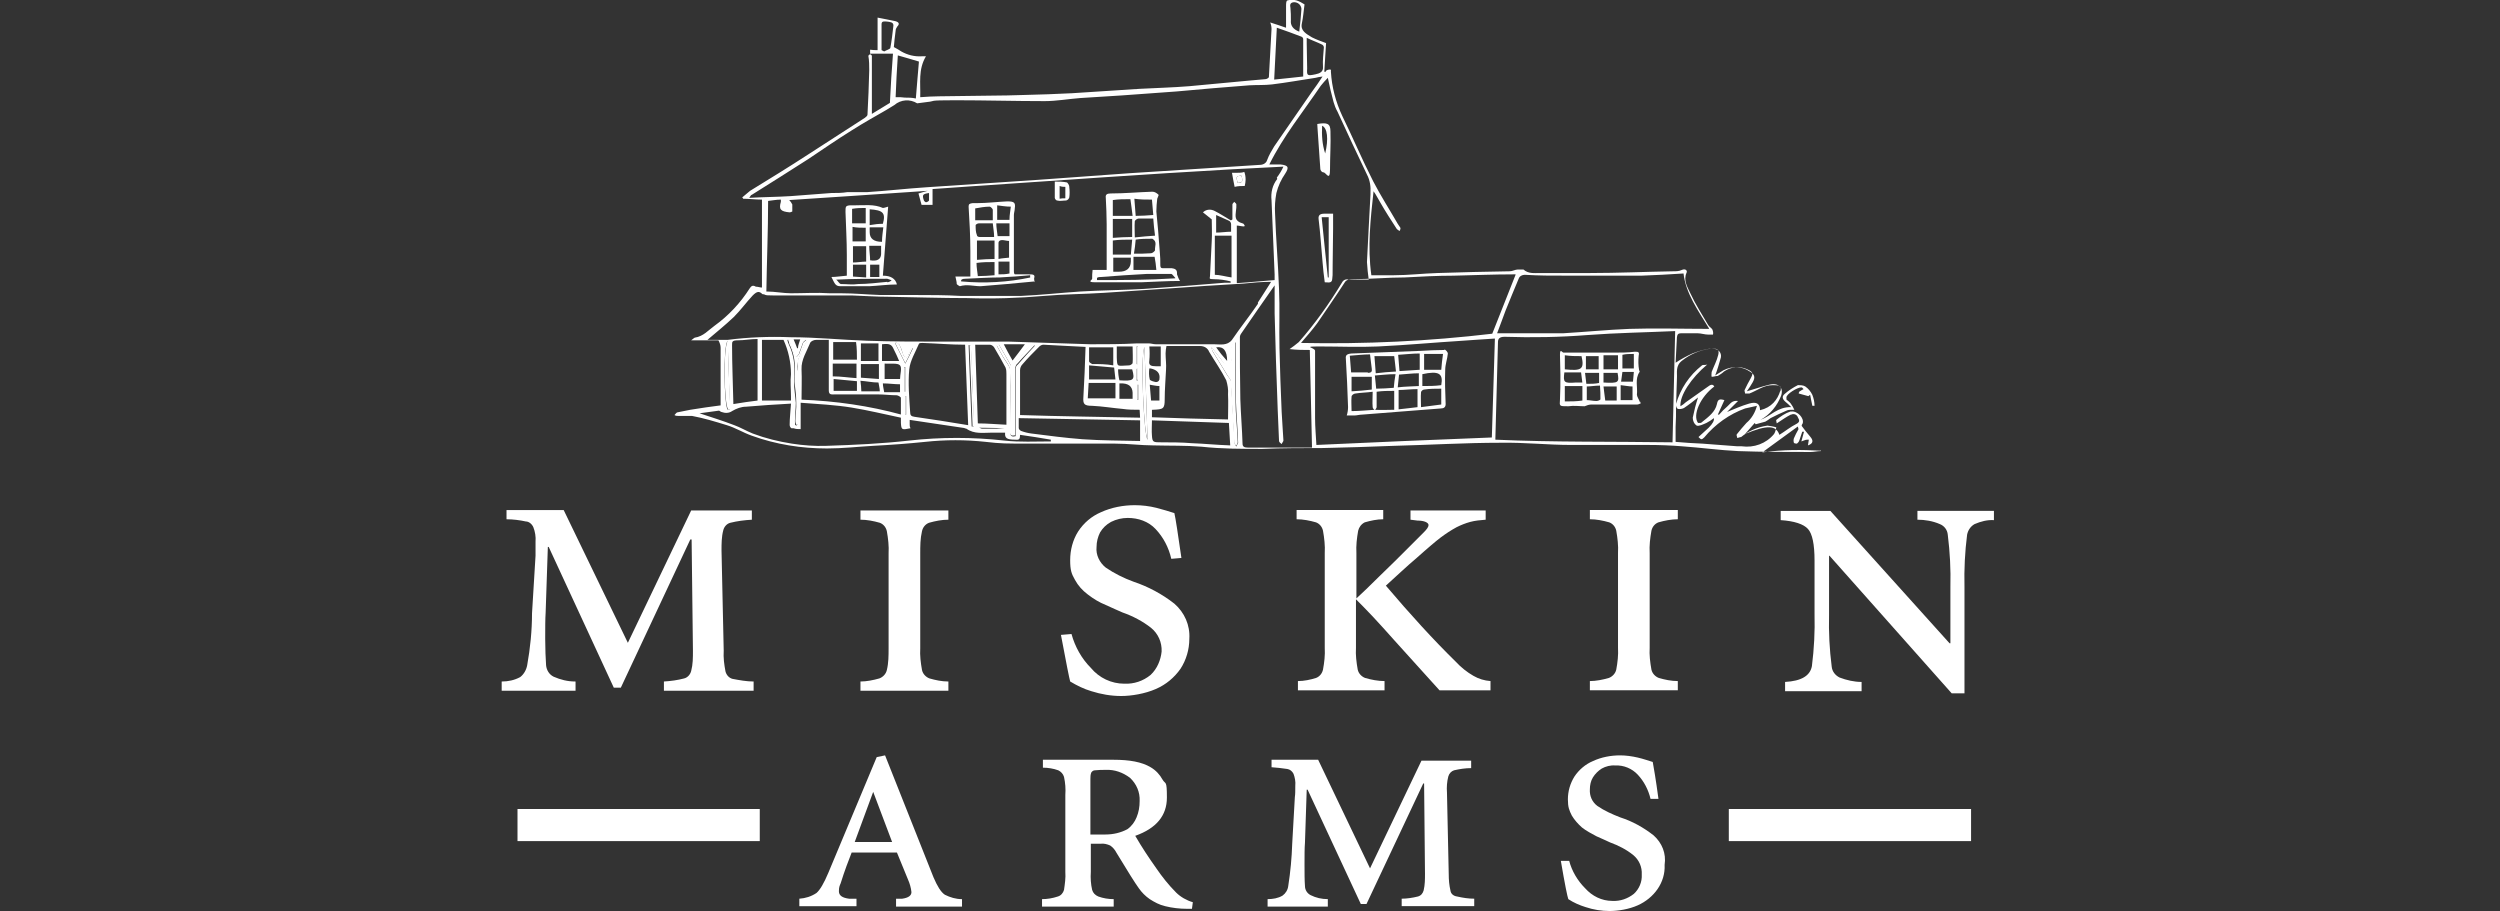 <?xml version="1.0" encoding="UTF-8"?>
<svg xmlns="http://www.w3.org/2000/svg" version="1.1" viewBox="0 0 568.6 207.2">
  <rect x="0" y="0" width="568.6" height="207.2" fill="#333333" stroke="none"/>
  <defs>
    <style>
      .cls-1 {
        fill: #fff;
      }
    </style>
  </defs>
  <!-- Generator: Adobe Illustrator 28.6.0, SVG Export Plug-In . SVG Version: 1.2.0 Build 709)  -->
  <g>
    <g id="Layer_1">
      <g>
        <g>
          <path class="cls-1" d="M414.1,102.3v.3c-.8,0-1.6.2-2.3.2-5.5,0-10.9,0-16.4-.2-4.3-.2-8.6-.8-12.9-1.1-2.5-.2-5.1-.3-7.6-.3-5.9,0-11.7,0-17.6,0-5.3,0-10.6-.6-16-.5-8.1,0-16.2.5-24.3.7-5.4.2-10.8.4-16.1.5-4.6,0-9.2,0-13.8.2-4.6,0-9.2,0-13.8-.5-3.6-.3-7.3-.2-11-.3-2.8,0-5.7-.4-8.6-.4-6.3,0-12.6,0-18.9,0s-7.1,0-10.6-.4c-4.6-.5-9.2-.5-13.8,0-3.9.4-7.9.7-11.8.9-3.5.2-7,.6-10.5.6-5.8,0-11.6-.9-17.1-2.9-2-.7-3.7-1.8-5.7-2.4-2.6-.8-5.2-1.6-7.9-2.1-1,0-2.1,0-3.1,0-.3,0-.6,0-.9-.2.2-.2.4-.5.6-.6,1-.2,2-.4,3-.6,2.3-.4,4.7-.7,6.9-1v-6.1c0-2.3,0-4.6,0-7,0-.6-.2-1.1-.5-1.7h-6.2c.4-.3.6-.5.8-.6,2-.3,3.1-1.7,4.5-2.7,3.2-2.3,5.9-5.2,8-8.5.3-.4.6-.9,1.4-.4.5,0,1,.2,1.4.2v-20c-1.4,0-2.9-.2-4.3-.2,0,0,0-.2-.2-.3.6-.5,1.2-1,1.8-1.5,4.4-2.7,8.8-5.4,13.1-8.2s8.7-5.6,13-8.4c.3-.2.6-.5.6-.7.2-3.4.3-6.7.4-10.1,0-1.1,0-2.2-.2-3.3,0-.1.3-.3.4-.4,0,.1.4.2.4.4,0,2.4,0,4.8,0,7.1v6.1c1.6-1,3-1.8,4.1-2.5.2-3.9.4-7.5.7-11.2h-5.2c0-.3,0-.5,0-.9.6.1,1.1.1,1.7.1v-7.4c1.4.3,2.7.5,4,.8.8.2,1.1.6.5,1.2-.2.3-.4.6-.4,1-.2,1.3-.3,2.7-.4,3.7.7.4,1.3.7,1.7,1,1.4.8,3,1.2,4.6,1.1h1c-1.8,3-1.2,6.1-1.3,9.3,1.5-.1,2.9-.2,4.3-.2,5.1-.1,10.3-.1,15.5-.2,1.2,0,2.5-.1,3.7-.1,3.7-.1,7.4-.2,11-.4,5.1-.3,10.3-.7,15.4-1,3.8-.2,7.6-.3,11.3-.6,4.6-.4,9.3-.9,13.9-1.3,1.1-.1,2.3-.2,3.4-.3.3,0,.8-.3.8-.5.2-3.6.4-7.3.6-10.9,0-.5-.1-1-.3-1.5,1.2.4,2.2.7,3.6,1.2V1.4c0-.5,0-1.2.3-1.3.7-.2,1.4-.2,2.1,0,.6.2,1.2.5,1.8.9-.2,1.5-.3,2.9-.6,4.3-.4,1.7,1,2.4,2.3,3.2,1,.5,2.1.9,3.2,1.3-.1,2.1-.3,4.3-.4,6.5q.1,0,.2.1c.1-.1.2-.3.3-.4.2-.1.5-.2.8-.2s.2.3.2.5c.2,3.5,1.1,6.9,2.6,10.1,2.4,4.9,4.5,9.9,7,14.8,1.7,3.3,3.7,6.4,5.6,9.7.2.3.4.6.6.9.1.2-.1.5-.1.7-.2,0-.5-.2-.7-.4-1.3-2-2.6-4-3.8-6.1-.5-.8-.9-1.7-1.5-2.5-.7,6.4-1.4,12.7-.5,19.1,1.7,0,3.4,0,5.1,0,3.3,0,6.6-.4,9.9-.5,5.5-.2,11-.3,16.5-.4.6,0,1.2-.4,1.8-.4.4,0,1.1,0,1.3,0,1.1,1,2.5.8,3.8.8,3.8,0,7.6,0,11.3,0,6.4,0,12.7-.3,19-.4.6,0,1.3,0,1.9-.3.9-.4,1.3.2,1.1.6-.8,1.8.2,3.3.9,4.8,1.1,2.4,2.6,4.7,4,7.1.2.4.8.7,1,1.1.1.3.2.7.1,1.1-.4,0-.7,0-1.1,0-.8,0-1.6-.3-2.4-.3-1.2,0-2.5,0-3.7,0-.8,0-.9.3-1,.9-.1,1.9-.2,3.8-.3,5.8,1.2-.8,2.5-1.5,3.8-2.1,1.3-.5,2.6-.9,4-1.1h.6c1.3,0,2.1.9,1.9,2-.4,1.4-.8,2.8-1.3,4.1.4-.3.8-.5,1.1-.7,1.9-1.4,4.6-1.6,6.6-.3,1.3.7,1.5,1.4.8,2.6-.4.7-.8,1.3-1.3,2,1.8-.5,3.4-1.1,5.1-1.5,2.2-.5,3.3.7,2.7,2.5-.9,2.3-2.5,4.3-4.7,5.5,2.4-.9,3.9-3,7-2.9-.5-.5-.9-.9-1.3-1.2-.7-.6-.9-1.2-.2-1.8.9-.8,2-1.5,3-2,.6,0,1.2,0,1.7.3.7.5,1.2,1.1,1.6,1.9.3.8.5,1.6.5,2.5-.2,0-.4,0-.5,0-.2-.8-.3-1.6-.5-2.5-.1,0-.2.2-.4.3l-2.2-.6c0,0,0-.2.1-.4.3-.2.6-.4,1-.6-.2-.2-.3-.4-.5-.4-.9,0-3.4,1.5-3.4,2.3s.1.5.3.7c.2.2.5.4.7.7.3.4.6.9.8,1.4-.2,0-.4,0-.6,0-.4,0-.8,0-1.2.2-1.2.5-2.4,1.1-3.6,1.7-.4.3-.8.6-1.2.8-.7.2-1.5.4-2.2.6l-.2-.3-2.2,2.5c5-2.1,7.1-2,7.8.2,1.3-.8,2.5-1.8,3.9-2.5.9-.5.6-.9.3-1.5-.2-.6-.9-.9-1.5-.6h-.1c-1,.5-2,1.2-3.2,2,0-.2-.2-.7-.1-.8,1-.8,2-1.5,3.2-1.9q.1,0,.2,0c1.4-.2,3,1.5,2.6,2.7-.1.2-.3.4-.2.6.6.8,1.2,1.6,1.9,2.4.8.9.7,1.6-.5,2,.1-.4.1-.9.2-1.3-.2,0-.3,0-.4,0-.4,0-.9.3-1.3.4.1-.4.2-.7.3-1.1s.2-.7.3-1.1c-.1,0-.3,0-.4,0-.2.6-.4,1.2-.6,1.8s-.3.6-.6.9c0,0-.6,0-.7-.2-.1-.3-.1-.7,0-1,.3-.7.6-1.3,1-2,.1,0,0-.3-.1-.7-2.8,2-5.3,3.9-8.1,5.9,5-.7,9.1-.6,13.2-.4ZM404.9,89.1c.4-1.3,0-1.5-1.7-1.5-2.1,0-3.5,1.2-5.3,1.9-.3,0-.6,0-1,0,0-.3-.2-.6-.1-.8.4-.9.9-1.8,1.4-2.7.6-1.1.5-1.4-.8-2-1.7-.8-3.7-.6-5.3.5-.4.4-.9.7-1.4,1-.5,0-.9.2-1.4.2-.1-.4,0-.7,0-1.1.5-1.3,1.2-2.6,1.5-3.9.3-1.2-.2-1.5-1.7-1.4-2.4.3-4.6,1.2-6.5,2.7-1.6,1.2-1.1,2.7-1.2,4.1-.1,2.1-.1,4.2-.2,6.3,0,1.6,0,3.1-.1,4.7v3.4c2,.2,4.1.3,6.1.4,2.7.2,5.3.4,7.9.6.3,0,.7,0,1,0,2.8.4,5.6-.6,7.4-2.8.3-.5.4-1,.5-1.5-.6-.2-1.3-.3-2-.4-2.2.3-4.3,1.2-6,2.6-.3,0-.6.2-.9.2,0-.3-.2-.6-.1-.8.7-.9,1.4-1.7,2.2-2.6,1.2-1,2-2.4,2.4-3.9-.9.2-1.8.4-2.7.6-3.6,1.3-6.8,3.6-9.3,6.6-.3.3-.5.4-.6.4-.2,0-.4-.2-.7-.5.8-.7,1.5-1.4,2.3-2.1q1.4-1.4,1.2-2.2c-.5.4-1.1.8-1.7,1.1-.7.3-1.7.8-2.2.6-.6-.4-.9-1.1-.9-1.8.3-1.5.7-3.1,1.2-4.6-1,.8-2,1.6-3.2,2.4-.4.2-.9.3-1.4.2-.3-.2-.4-.6-.4-.9v-.2c1-3.5,3-6.5,5.9-8.8.3-.2.8,0,1.2-.2-3.7,3.1-6.3,7.1-6.1,9.5.5-.3.9-.6,1.2-.9,1.7-1.2,3.4-2.4,5.1-3.6.4-.3,1-.7,1.4,0-3.2,2.4-5,6.5-3.7,8.3.1,0,.2,0,.4,0,.2,0,.3,0,.5-.2,1.5-1.2,3-2.3,3.4-4.1.2-1.1.6-1.2,1.7-.9-.5,1.1-1,2.2-1.5,3.3.1,0,.2,0,.3,0,.6-.7,1.2-1.3,1.9-1.9.6-.5,1-1.4,2.4-1.2-.8.8-1.6,1.6-2.5,2.5,1.7-.7,3.3-1.4,5-1.9s2.5,0,2.5,1.5c2.6-.6,4-2.4,4.6-4.4h0ZM388.7,74.7c-2.5-4.1-5.3-8-5.8-12.5-3.2.2-6.4.4-9.6.5-5.3,0-10.6,0-15.9,0s-7.1,0-10.6-.2c-.6,0-1.2.3-1.4.9-1,2.4-2,4.8-3,7.3-.6,1.6-1.2,3.3-1.9,5.1h9.7c1.8,0,3.5,0,5.3,0,5-.3,10.1-.8,15.1-1,6-.2,11.9,0,18.1,0h0ZM380.4,100.6c.2-8.4.4-16.7.6-25.3-6.6.3-13.3.4-19.9.9-6.3.5-12.6.6-18.9.4-1.1,0-1.5.4-1.5,1.2-.2,7.4-.4,14.7-.6,22.2,13.4.6,26.8.4,40.3.6h0ZM344.7,62.4c-.2,0-.3,0-.5,0-4.5,0-9.1.2-13.6.3-3.7,0-7.4.2-11.1.4-4,0-8,.4-12,.4-.7,0-1.4.2-1.7.8-2,3.1-4.1,6.1-6.2,9.2-1.1,1.5-2.4,3-3.7,4.5,14.5.3,29.1-.4,43.5-2.1,1.7-4.3,3.5-8.8,5.3-13.4h0ZM339.3,99.6c.2-7.5.5-14.9.7-22.6-2.7.2-5,.3-7.4.5-6.4.4-12.8,1-19.2,1.3-4.4.2-8.7,0-13.1,0s-1.2.2-1.2,1v15.3c0,2,.2,4.1.3,6.1,13.3-.6,26.5-1.2,39.9-1.7h0ZM311.7,43.9c.1-1.4-.1-2.9-.8-4.2-2.3-4.8-4.5-9.5-6.7-14.3-.4-.7-.7-1.5-.9-2.2-.5-1.8-.9-3.6-1.3-5.5-.6.6-1.1,1.2-1.6,1.8-4,5.9-8.6,11.6-11.7,17.9h2.5c1.9.2,2,.7,1.1,2.1-.9,1.3-1.6,2.8-2,4.4-.3,1.6-.4,3.1-.3,4.7.2,5.7.7,11.4.9,17.1.2,4.4,0,8.8.1,13.2v.2c.1,4.9.3,9.7.5,14.6.1,2.2.3,4.4.4,6.5,0,.2-.3.5-.4.8-.2-.2-.6-.4-.6-.7-.1-2.4-.2-4.7-.3-7.1-.1-3.8-.3-7.6-.4-11.3-.1-3.5-.2-7.1-.3-10.6v-6.4c-2.7,3.9-5.2,7.4-7.7,11.1-.1.2-.2.4-.2.6,0,4.7,0,9.5.1,14.2.1,3.3.4,6.7.5,10.1,0,.7.4.9,1.2.9,2.5,0,5,0,7.5,0s3.8,0,5.6,0,1,0,1.5,0c-.2-7.5-.3-14.9-.5-22.2-1.4,0-2.9,0-4.6-.2.7-.5,1.4-1,2.1-1.6,3.7-4.2,6.9-8.7,9.8-13.5.3-.6.9-.9,1.5-.7,1.5,0,3,0,4.6,0-.2-1.3-.3-2.6-.4-4,.3-5.4.5-10.4.8-15.4ZM299.2,16.9c1-.2,1.8-.6,1.7-1.7-.1-1.5.1-2.9.2-4.4,0-.3-.2-.6-.5-.7-1-.5-2.2-.9-3.4-1.5v1.2c0,1.9.1,3.9.1,5.8-.1,1.6,0,1.7,1.9,1.3ZM300.8,17.4c-.8.1-1.2.2-1.6.3-3.3.5-6.6,1.1-9.9,1.5-1.7.2-3.4.1-5.1.2-5.5.4-11,.9-16.6,1.4-4.1.3-8.2.6-12.4.9-3.2.2-6.3.4-9.5.6-2.7.2-5.4.7-8.1.7-6.8,0-13.6-.2-20.3-.2s-4.3.2-6.4.4c-.7.1-1.4.2-2.3.3-1.6-1-3.7-.9-5.2.4-.6.4-1.2.7-1.8,1.1-2.6,1.5-5.3,3-7.8,4.6-3.4,2.1-6.7,4.4-10,6.6-4.2,2.7-8.5,5.4-12.8,8.1-.2,0-.3.3-.6.7,3.4-.2,6.4-.2,9.5-.4,3.1-.2,6.1-.5,9.2-.7,1.2,0,2.4,0,3.6-.2,1.5,0,3,0,4.5,0,4.5-.3,8.9-.8,13.4-1.1,8.5-.6,17-1.1,25.5-1.7,6.9-.5,13.8-1,20.7-1.5,9.9-.6,19.8-1.3,29.7-1.9.8,0,1.5-.4,1.7-1.1.4-1.1,1-2.1,1.6-3.1,2.8-4.1,5.7-8.2,8.5-12.3.8-1.1,1.6-2.2,2.5-3.6ZM296.4,17.4v-8.5c0-.3-.2-.5-.5-.6-1.8-.7-3.5-1.3-5.5-2-.2,4.2-.4,7.9-.6,11.8,2.3-.2,4.5-.5,6.6-.7ZM296,2c-.1-.9-.8-1.5-1.7-1.5-1,.1-.9.7-.8,1.3.1.9.1,1.9.1,2.8q-.2,1.8,1.9,2.6c.2-1.7.4-3.4.5-5.2ZM290.4,40.4c.6-.8,1.1-1.6,1.5-2.5-3.9.2-7.8.4-11.6.6-19.6,1.1-39,2.5-58.3,3.8-3.3.2-6.6.5-9.9.7v3.6c-.9,0-1.8,0-2.5,0-.2-.9-.5-1.7-.7-2.6.6-.2,1.4-.4,2.1-.6,0,0,0,0,0,0-5.9.4-11.9.8-17.8,1.2-4.6.3-9.2.6-13.7.9.3.3.5.6.7,1,0,.5,0,1.1,0,1.6,0,0-.4.2-.6.2-2.1-.2-2.5-.7-2-2.4v-.5c-1,0-2,.2-2.9.3,0,6.9-.3,13.7-.4,20.6,2,0,3.8.4,5.6.4,2.9,0,5.9-.2,8.8,0,.9,0,1.7,0,2.6,0,3,0,6,.3,9,.4,2.8,0,5.5,0,8.3,0s6.5,0,9.8.2c1.6,0,3.2,0,4.9,0,3,0,6,0,9,0,4.5-.2,8.9-.7,13.4-1,4.9-.3,9.8-.3,14.6-.6,6.1-.4,12.2-.9,18.3-1.4.4,0,.9,0,1.3,0v-.3c-1.2-.3-2.5-.5-3.8-.5s-.9-.2-.9-.7c.1-2.7.3-5.3.4-8,.1-1.7,0-3.4,0-4.9-.7-.6-1.4-1.1-2-1.6.7-.7,1.8-.8,2.7-.3,1.2.6,2.4,1.4,3.6,2.1.1,0,.2,0,.4-.2v-3.4c0-.2.3-.4.4-.6.2.2.5.4.5.6,0,.5,0,1-.1,1.5-.1,1.1-.4,2.3,1.5,2.8.2,0,.4.3.5.5,0,0-.1.2-.1.2-.6,0-1.3-.2-1.7-.2v13.1c3.1-.2,5.8-.5,8.6-.7v-1.3c-.2-5.6-.5-11.2-.7-16.8-.2-1.8.2-3.5,1.3-4.9ZM286.1,68.8c1-1.5,1.9-3,3-4.7-2.3,0-4.3.2-6.3.4-5.6.3-11.2.7-16.8,1.1-5,.3-9.9.7-14.9,1-4.5.3-9.1.3-13.6.7-5.8.5-11.7.7-17.5.5-5.9,0-11.9-.2-17.8-.3-2.8,0-5.6-.2-8.4-.3-3.3,0-6.5,0-9.8,0-2.7,0-5.3,0-8,0s-1.5-.2-2.6-.3c-.7-.7-1.2-.7-2.2.3-1.5,1.6-2.7,3.3-4.3,4.9-1.9,1.8-4,3.5-6,5.2,1.5,0,3.1,0,4.6,0,4.7-.6,9.5-.8,14.3-.6,5.8,0,11.6.6,17.4.8,5.8.2,11.6.2,17.3.2s6.1,0,9.1,0,4,0,6,0c6.1.2,12.3.4,18.4.6,3.5,0,7.1,0,10.6-.2.9,0,1.7,0,2.7,0,.5,0,1,.2,1.6.2,4.4,0,8.8,0,13.2,0,1.4,0,3,.4,4.1-1,1.9-2.8,4-5.4,5.9-8.2h0ZM281.2,101.5c.1-.3.4-.6.4-.8-.1-3.2-.4-6.3-.5-9.5-.1-4.4,0-8.9,0-13.3-.2,0-.3,0-.5,0-.3.6-.5,1.2-.6,1.8-.1.8.1,1.7.1,2.5-.1.3-.3.6-.6.7s-.7,0-1-.2-.5-.4-.6-.7c-.8-1-1.6-2.1-2.4-3.1.1.5.3,1.1.6,1.5,1,1.6,2,3.3,3,4.9.3.5.9,1,.9,1.6.3,4.6.5,9.2.8,13.8,0,.3.2.6.4.9h0ZM280.1,63.1v-9.5h-3.8v8.9c1.1,0,2.4.4,3.8.6h0ZM280,52.7v-1.7c0-.3-.2-.7-.5-.8-.9-.4-1.8-.8-2.9-1.3v4c1.1,0,2.3-.2,3.4-.2h0ZM279.8,101.3c-.1-1.7-.2-3.3-.3-5.1-5.9-.2-11.6-.4-17.5-.6,0,1.2-.1,2.4,0,3.5.1,1.5.3,1.5,2.2,1.5s4.6,0,6.9.2c2.8.1,5.6.4,8.7.5h0ZM279.3,95.5c0-2,.1-3.9,0-5.8.1-1.1-.1-2.2-.4-3.2-1.1-2.2-2.6-4.3-3.9-6.5-.3-.8-1.1-1.3-2-1.3h-7.7c-.1.5-.2,1.1-.2,1.7,0,1.2.2,2.5.1,3.7-.1,2.2-.3,4.5-.3,6.7s-.3,2.3-2.7,2.4c-.1,0-.1,0-.2,0v1.7c5.7.2,11.5.4,17.3.5h0ZM279.1,82.1q0-3.5-2.5-3.1c.7,1,1.5,2,2.5,3.1h0ZM264,83.3v-4.5h-2.6c.1,1.1.1,2.2,0,3.2-.2,1.1.4,1.3,1.5,1.3h1.1ZM263.7,86.2q.3-1.9-2-2.4c-.1,0-.2,0-.3,0-.1.8-.1,1.7.1,2.5.1.3.9.5,1.4.6.4,0,.7-.2.8-.6h0ZM263.7,91.1v-3.3c-.8,0-1.4-.2-2.2-.3.1,1.3.2,2.4.3,3.6h1.9ZM261,100c-.2-7-.5-14.1-.7-21.1-1,2.2-.1,20.3.7,21.1h0ZM259.3,100.3v-4.7c-9.4-.2-18.4-.3-27.6-.5v2.2c0,.3.2.5.5.7.8.3,1.6.5,2.4.6,3.9.5,7.7,1,11.6,1.3,4.3.3,8.7.3,13.1.4h0ZM259.3,95c0-.7-.1-1.2-.1-1.8-1.3,0-2.6,0-3.9-.2-2.3-.2-4.6-.6-6.9-.7-1.8,0-2.1-.4-2-1.9.2-3.8.4-7.6.5-11.5-3.4-.2-6.5-.3-9.6-.5-.3,0-.7.2-.9.4-1.3,1.3-2.6,2.6-3.8,4-.4.4-.6.9-.6,1.4,0,2,0,4.1,0,6.2v4c9,.3,18.2.4,27.4.6h0ZM258.9,90.8v-3.3h-.2v3.4q0,0,.2,0h0ZM258.8,86.5v-2.6h-.3v2.6h.3ZM258.8,82.8v-4h-.3v4h.3ZM257.6,82.6c.1-1.2,0-2.5,0-3.8h-3.6v2.5c.1,2.3,0,1.9,2.8,1.8.3,0,.7-.3.8-.5h0ZM257.6,90.7v-1.4q-.1-2.2-2.8-2.1c-.1,0-.1,0-.2,0v3.5h3ZM254.6,86.5c3.2.2,3.6,0,2.9-2.5h-3.2c0,.8.1,1.7.3,2.5h0ZM247.7,86.3h6c-.1-.9-.2-1.8-.3-2.7-1.9-.2-3.8-.3-5.7-.5v3.2ZM253.7,90.6v-3.5h-6.1c-.1,1.2-.1,2.3-.2,3.5h6.3ZM253.2,83.1v-4.1h-5.5v3.2c0,.2.5.5.7.6,1.6,0,3.2,0,4.8.3h0ZM239,100.2v-.2c-2.4-.4-4.7-.8-7-1.1,0,1-.2,1.2-1.1,1.1-2,0-2.4-.4-2.3-1.6h-2.9c-2,0-4.1.4-5.9-.9-.2,0-.5-.2-.8-.2-4-.6-8-1.2-12.1-1.8,0,.4,0,.7,0,1s0,.6.2.9c-2,.4-2.1.4-2.2-1.2,0-.4,0-.9,0-1.2-3.8-.8-7.5-1.7-11.2-2.3s-7.6-.8-11.6-1.1v6c-.6,0-1.1,0-1.6-.2-.2,0-.3,0-.5,0-.3-.2-.4-.5-.4-.8,0-1.5.2-3.1.3-4.8-3.5.2-6.8.4-10.2.7-1.1,0-2.2.4-3.2,1-.7.5-1.6.5-2.4.2-.2,0-.4-.3-.6-.3-1.5.2-2.9.4-4.4.6,2.7.9,5.3,1.7,7.9,2.7,1.4.5,2.7,1.3,4.2,1.9,2.9,1.1,5.8,1.8,8.9,2.3,2.6.4,5.2.6,7.9.5,6.3-.2,12.6-.5,18.8-1.2,7.2-.8,14.4-.8,21.6,0,3.5.4,7.1.2,10.6.2h0ZM235.4,78.6c0,0-.2,0-.3-.2-2.4,1.1-2.8,3.5-5.1,4.9-.9-1.7-1.9-3.3-2.8-4.9-.2,0-.4.2-.5.2.5.9,1,1.8,1.5,2.7.6,1,1.6,2.1,1.6,3.1,0,4.7,0,9.4,0,14.1,0,.7.4.9,1.2.7v-3.7c0-3.9,0-7.8,0-11.7,0-.3.2-.7.5-.9,1.3-1.5,2.6-2.9,3.9-4.3h0ZM233.1,78.3h-4.8c.6,1.2,1.2,2.3,2,3.7,1.1-1.4,1.9-2.5,2.8-3.7h0ZM228.9,96.6v-11.5c0-.5,0-1-.2-1.5-.8-1.5-1.7-3.1-2.6-4.6-.2-.3-.6-.6-1-.6-1,0-2.1,0-3.3,0,.2,6.1.4,12,.6,17.9,2.2,0,4.2.2,6.5.3h0ZM228.5,97.5h0c0,0-5.8-.5-5.8-.5,0,.3.4.5.7.5h5.1ZM221.5,97c-.2-6.2-.4-12.3-.7-18.5h-.5l.7,18.5h.5ZM220.2,96.7c-.2-6.1-.5-12.1-.7-18.3-3.4,0-6.5-.3-9.7-.4-.3,0-.7,0-.8.2-.8,1.9-2,3.8-2.2,5.8-.3,3.2,0,6.5.2,9.7,0,.7.2,1,1,1.1,4.1.6,8.1,1.2,12.2,1.9h0ZM211.3,45.6c0-.6,0-1.1,0-1.7-1.4.2-1.6.4-1.2,1.6,0,.2.4.5.5.5.2,0,.6-.2.7-.4h0ZM208.3,22.4c.2-2.9.5-5.7.7-8.4-1.6-.5-3.1-.9-4.8-1.4-.2,3.2-.4,6.5-.5,9.5.9,0,1.5,0,2.1.1.8,0,1.6,0,2.5.2ZM207.6,79.2c0,0-.2,0-.3,0-.2.5-.5,1.1-.7,1.6,0,.2-.2.4-.4.6-.2-.2-.6-.3-.7-.5-.3-.7-.4-1.5-.8-2.2,0-.3-.5-.5-.8-.8,0,0-.2,0-.3.2.7,1.5,1.5,2.9,2.3,4.6.7-1.3,1.2-2.3,1.7-3.4ZM206.1,94.3v-4.2h-.2v4.2s0,0,.2,0h0ZM205.9,89.1v-5.6c0,0-.2,0-.2,0v5.6c0,0,.2,0,.2,0h0ZM204.9,94.3c0-1.5,0-2.6,0-3.8,0-.2-.5-.5-.9-.6-1.5,0-2.9-.2-4.4-.2h-9.6c-.8,0-1.5.2-1.5-.9,0-2.5,0-4.9,0-7.4v-4.1c-.9,0-1.9,0-2.9,0-.5,0-1.1.3-1.3.6-.8,2-2.1,3.9-2,6.1s0,4.5,0,6.9c7.8.3,15.4,1.4,22.7,3.4h0ZM204.7,86.3c0-1.2.5-2.6,0-3.2-.5-.6-2.3-.3-3.5-.4h0s0,0,0,0v3.5h3.8ZM204.7,89.1v-1.7c-1.3,0-2.5-.2-3.9-.2,0,.7.2,1.3.3,2h3.6ZM200.7,82.1h3.8c-.4-1-.8-1.8-1.2-2.6-.5-1.2-1-1.4-2.7-1.2v3.8h0ZM203.2,5.8c0-.8-.8-.8-1.5-.9-.5,0-1.2-.2-1.2.6v5.9c.2.1.4.2.6.3.5-.3,1.3-.5,1.4-.8.3-1.6.5-3.3.7-5.1h0ZM195.9,89h4.2c0-.7-.2-1.3-.3-2-1.4,0-2.7-.3-4.1-.4.1.9.2,1.6.2,2.4h0ZM199.9,86.2v-3.4h-4.1v3.1c1.4.1,2.7.2,4.1.3h0ZM199.8,82.1v-4h-4v4h4ZM189.5,81.8h5.4c0-1.2,0-2.6-.2-4h-5.2v4ZM194.9,89v-2.3c-1.8-.2-3.5-.3-5.3-.5v2.7h5.3ZM194.8,86v-3.3h-5.4v2.9c1.9,0,3.7.3,5.4.4h0ZM183.7,77.5c0,0-.2,0-.4-.2-.2.2-.6.4-.7.7-.3.8-.6,1.7-.9,2.5-.2.3-.4.6-.7.8-.2-.3-.4-.6-.5-.9-.4-1-.7-2.1-1-3.1,0,0-.3,0-.4,0,0,.3.2.7.3,1,1.1,2.3,1.5,4.9,1.2,7.4v1.3c0,1.5.3,3.1.4,4.6,0,1.4-.2,2.8-.2,4.2s.2.7.3,1c.3-.2.4-.3.4-.4v-11.4c0-1.1,0-2.2,0-3.2.6-1.6,1.3-3.1,2.1-4.4h0ZM181.5,79.1c0-.6.3-1.2.5-1.9-.6,0-1,0-1.5,0,.3.7.6,1.4.8,2h.2ZM179.9,91.1c0-.4,0-.6,0-.9,0-1.7-.2-3.4,0-5.1,0-2.7-.6-5.4-1.7-7.8h-4.9v13.8h6.6ZM172.3,91.1v-14c-1.6,0-3,.3-4.4.3s-1.4.3-1.4,1.1c0,4.4.2,8.8.3,13.4,1.9-.3,3.7-.6,5.5-.8h0ZM165.6,93.1c0,0,.2,0,.4,0-.2-5.1-.3-10.2-.5-15.6-1.1,1.3-.8,14.7,0,15.7h0Z"/>
          <path class="cls-1" d="M373,91.3c.1.2.2.4.1.5-.2,0-.4.2-.7.2-3.5,0-6.9,0-10.4,0-.6,0-1.1.2-1.6.4h0c-1.2,0-2.4-.2-3.7,0-2.1,0-2,0-1.9-1.5.1-1.9.1-3.7.1-5.6s-.1-3-.1-4.6.5-.5.8-.5h11.5c1.6,0,3.1,0,4.7-.2.8,0,1.1,0,.9.9-.1,1.1-.1,2.2.1,3.3,0,0,.2.3.1.4-1.1,1.6-.4,3.4-.6,5.2,0,.4.5,1.1.7,1.7ZM371.6,83.8v-3.3c-1,0-1.8,0-2.6.2v3.1h2.6ZM371.6,84.6h-2.6c-.1.7-.2,1.4-.3,2.2h2.7c.1-.7.1-1.3.2-2.2ZM371.3,91.1v-3.2c-.8,0-1.7-.2-2.7-.3v3.4c.9,0,1.8,0,2.7,0h0ZM368,84v-3.2h-3.3v3.2h3.3ZM364.7,87c3.5.2,3.6,0,3.2-2.2h-3.2v2.2ZM367.7,91.1v-3.2h-3c.1,1.1.3,2.2.4,3.2h2.6ZM364,90.8c0-1,0-2-.1-3.1-1.2,0-2.1.2-3,.2v3.1c.7,0,1.4.2,2.2.2.3,0,.9-.2.9-.4h0ZM363.7,87.1v-2.3h-3.2c.1.8.2,1.5.3,2.5,1.1,0,2,0,2.9-.2h0ZM363.6,84v-3h-2.9v3h2.9ZM359.9,91.1v-3.3h-4v3.5c1.4,0,2.6,0,4-.2h0ZM355.9,84c3.8.4,4.5,0,3.8-3-1.3,0-2.5,0-3.8-.2v3.2ZM359.9,87.1c-.1-.8-.2-1.5-.3-2.4h-1.2c-.9,0-1.7,0-2.6,0-.3,2.3-.1,2.5,2.6,2.3.6,0,1,0,1.5,0h0Z"/>
          <path class="cls-1" d="M328.5,79.5c.3,0,.8.6.8.9-.1,1.2-.6,2.5-.6,3.7-.1,2.6,0,5.2.1,7.8,0,.7-.4,1-1.1,1-6,.5-12,.9-17.9,1.4-.6,0-1.2.2-1.8.2s-1.2,0-1.7,0c.2-.6.3-1.3.3-1.9-.1-3.7-.3-7.4-.5-11-.1-.8.2-1.1,1.3-1.2,5.2-.2,10.4-.4,15.7-.6,1.7-.1,3.6-.2,5.4-.2ZM328.2,80.5h-4.3v3.6h3.9c.1-1.2.2-2.3.4-3.6ZM327.8,87.6c.5-2.7-.6-3.3-4.3-2.5v2.7c1.5,0,2.9,0,4.3-.2h0ZM327.8,92v-3.6c-1.3,0-2.6,0-3.9.2-.3,0-.7.4-.7.6-.1,1.1,0,2.2,0,3.4,1.6-.2,3.1-.4,4.6-.6h0ZM322.9,84.1v-3.7c-1.7,0-3.2.2-4.9.3.1,1.3.2,2.5.3,3.7,1.5-.1,3-.2,4.6-.3h0ZM322.7,87.8v-2.9c-1.5,0-2.9.2-4.5.3-.1,1.1-.2,2-.3,2.9,1.6-.2,3.2-.2,4.8-.3ZM322.4,92.6v-4.1c-1.5,0-3,.2-4.3.2v4.4c1.6-.2,2.9-.3,4.3-.5ZM317,88.2c.1-1.1.2-2,.4-3.1-1.7,0-3.2.2-4.7.3.1,1.1.2,2,.3,3,1.4,0,2.6-.1,4-.2ZM317.5,84.5c-.1-1.2-.3-2.4-.4-3.5h-4.5c.1,1.3.2,2.6.3,3.9,1.5-.2,3-.3,4.6-.4h0ZM317.1,93.2v-4.3c-1.4,0-2.7,0-4,.2v3.5c0,.2-.2.4-.4.7-.2-.2-.5-.4-.5-.7-.1-1.1,0-2.2,0-3.5-1.4.2-2.7.2-3.9.4-.4,0-.9.4-.9.7-.1,1.1,0,2.1,0,3.3,1.8,0,3.6-.2,5.3-.3,1.5.1,3,0,4.4,0h0ZM311.1,84.8c.8,0,1-.3.9-.9-.1-1.1-.3-2.1-.4-3.3-1.5,0-3,.2-4.6.3.1,1.3.2,2.5.3,3.8,1.3,0,2.5,0,3.8,0h0ZM312,88.6v-2.9h-4.6v3.3c1.6-.1,3.1-.2,4.6-.4h0Z"/>
          <path class="cls-1" d="M303.2,48.6v3.4c0,2.8-.1,5.5-.1,8.3s0,2.2-.1,3.2-.9.7-1.7.7c-.2-1.6-.4-3.1-.5-4.6-.3-3.3-.5-6.6-.9-9.8-.1-.9.4-1.2,1.3-1.2h2ZM302.2,63.1v-13.7h-1.6c.5,4.7.9,9.2,1.4,13.7h.2Z"/>
          <path class="cls-1" d="M302.6,29.9c.1,2.9-.1,5.7-.1,8.6s-.9.7-1.5.7c-.3,0-.6-.3-.7-.7-.2-2.9-.4-5.8-.6-8.7,0-.5-.1-1-.1-1.6,2.3-.4,3-.1,3,1.7ZM301.4,34.9c.8-3.3.5-5.8-.7-6.3-.1,2.1,0,4.2.7,6.3h0Z"/>
          <path class="cls-1" d="M283.3,40.9c0,.5-.1.9-.2,1.4-.8,0-1.5,0-2.3.2-.2-1-.4-2-.6-3.2.4,0,.7,0,1.1,0,.6,0,1.2,0,1.7-.2.2.5.3,1.1.3,1.7ZM281.5,41.6c1.1,0,1.3-.4.8-1.7-1.2.2-1.2.3-.8,1.7h0Z"/>
          <path class="cls-1" d="M282.3,39.9c.5,1.3.4,1.6-.8,1.7-.4-1.4-.4-1.5.8-1.7Z"/>
          <path class="cls-1" d="M281.5,100.6c0,.3-.2.6-.4.8-.2-.3-.4-.6-.4-.9-.3-4.6-.5-9.2-.8-13.8,0-.5-.6-1-.9-1.6-1-1.6-2-3.3-3-4.9-.3-.4-.5-1-.6-1.5.8,1,1.6,2.1,2.4,3.1.2.3.4.5.6.7.3.2.7.2,1,.2.3,0,.5-.4.6-.7,0-.8-.2-1.7-.1-2.5.1-.6.3-1.2.6-1.8.2,0,.3,0,.5,0,0,4.4-.1,8.9,0,13.3,0,3.1.4,6.3.5,9.5Z"/>
          <path class="cls-1" d="M267.7,62.4c.2.6.4,1.1.7,1.5-3,0-5.9.2-8.8.3-1.5,0-3.1,0-4.6,0-2,0-3.9,0-5.9,0s-.7-.5-.7-.8c0-.7,0-1.3.1-2h3.2v-10.4c0-2-.1-4-.2-6-.1-.7.2-1,1.1-1,3.2,0,6.3-.3,9.5-.4.5,0,1,.3,1.4.7.1,0-.2.6-.3.9-.1.9-.2,1.9-.2,2.9.1,1.4.3,2.9.4,4.3.1,1.7.3,3.4.4,5.1.1.9.1,1.8.1,2.7s.3.8,1,.8,1.1,0,1.6,0c.7.1,1.2.3,1.2,1.1ZM267.3,63.2c-.4-.4-.7-.9-.9-.9-1.8,0-3.7,0-5.5,0-3.5.2-7,.4-10.5.7-.3,0-.6,0-.9.2v.5c5.8,0,11.6,0,17.8-.4h0ZM257.9,61.4h5.1c-.1-1.1-.2-2-.4-3h-4.8v3h0ZM261.8,57.6c.3,0,.9-.5.9-.7-.1-.9.6-1.9-.6-2.6h-.2c-1.2,0-2.4,0-3.6.2-.1,1.1-.2,2.1-.4,3.2,1.4,0,2.6,0,3.9-.1h0ZM262.7,53.6c-.2-1.4-.3-2.6-.4-3.9h-3.3c-.3,0-.8.3-.9.6-.1,1.2,0,2.4,0,3.7,1.7-.2,3.1-.3,4.6-.4h0ZM262.3,48.9c-.1-1.2-.2-2.3-.3-3.5-1.4,0-2.6,0-4-.2.1,1.4.2,2.6.3,3.9,1.4,0,2.6-.1,4-.2h0ZM253.1,49.1h4.5c-.2-1.4-.3-2.6-.5-3.8-1.5,0-2.7,0-4,.2v3.6ZM257.5,53.9v-4.1h-4.4v4.3c1.5-.1,2.8-.2,4.4-.2h0ZM257.2,57.9c.1-1.1.2-2.2.3-3.4-1.6,0-3,0-4.4.2v3.2h4.1ZM257.2,58.6h-4v3.2c.5,0,.9,0,1.3,0q2.6,0,2.7-2.3v-.8h0Z"/>
          <path class="cls-1" d="M260.3,78.8c.2,7,.5,14.1.7,21.1-.8-.8-1.7-18.9-.7-21.1Z"/>
          <path class="cls-1" d="M258.9,87.5v3.3h-.2v-3.4h.2Z"/>
          <path class="cls-1" d="M258.8,83.8v2.6h-.3v-2.6h.3Z"/>
          <path class="cls-1" d="M258.8,78.8v4h-.3v-4h.3Z"/>
          <path class="cls-1" d="M243.2,42.6c.1.8.1,1.6,0,2.3-.1.3-.3.6-.7.7-.7,0-1.4.2-2.1,0-.2,0-.5-.4-.5-.6v-3.7c.9,0,1.9,0,2.8.2.3.3.5.7.5,1ZM242.3,45.1v-2.6c-.4,0-.8,0-1.3-.2v2.9c.4-.1.8-.1,1.3-.1h0Z"/>
          <path class="cls-1" d="M235.1,78.2c0,0,.2.2.3.2-1.3,1.4-2.7,2.8-4,4.3-.3.2-.4.6-.5.9,0,3.9,0,7.8,0,11.7v3.7c-.8.2-1.2,0-1.2-.7,0-4.7.2-9.4,0-14.1,0-1-1-2.1-1.6-3.1-.5-.9-1-1.8-1.5-2.7.2,0,.3-.2.5-.2.9,1.6,1.9,3.3,2.8,4.9,2.4-1.3,2.8-3.8,5.2-4.9Z"/>
          <path class="cls-1" d="M235.4,64c-4.2.4-8.3.8-12.4,1.1-1.5,0-3.1-.5-4.7,0,0,0-.6-.3-.7-.5,0-.6-.2-1.1-.3-1.7h3.4v-5.8c0-3.4-.2-6.8-.4-10.1,0-.6.2-.7.9-.8.3,0,.6,0,1,0,2.3,0,4.6-.3,6.9-.4,1.6,0,1.9.3,1.7,1.6,0,.5-.2,1-.2,1.5,0,4.3,0,8.5,0,12.8,0,.2,0,.5.2.7,1.1,0,2.2,0,3.2,0,.9,0,1.5,0,1.2.9,0,0,0,.4.1.9ZM234.3,63.1c0-.2,0-.3,0-.5-2.3.2-4.6.4-6.9.5-2.6,0-5.3.2-7.9.3q-1,0-.9.6c5.3.5,10.6.2,15.8-.9h0ZM229.6,62.2v-2.7h-2.5v2.9c.9,0,1.6,0,2.5-.2h0ZM229.6,49.9c0-1,.2-1.9.3-2.9-1.2,0-2.2-.2-3.1-.3v3.3c.9,0,1.8,0,2.8,0h0ZM229.6,53.7v-2.9h-3c0,1,.2,1.9.3,2.9h2.7ZM229.5,58.6v-3.8c-.5,0-1.1-.2-1.6-.2s-.8.3-.8.6c0,1.2,0,2.4,0,3.7.9-.2,1.7-.2,2.4-.3ZM226.2,58.9v-4.2h-4v4.4c1.4-.1,2.7-.2,4-.2ZM226.2,62.6v-3c-1.4,0-2.7,0-4.1.2,0,1.1.2,2,.3,3,1.3,0,2.5-.1,3.8-.2h0ZM222.8,53.9h3.3c0-1.1-.2-2-.3-3.1h-3.2c-.3,0-.7.3-.7.4,0,.8,0,1.6.3,2.3,0,.3.4.4.6.4h0ZM225.8,50.1v-2.4c0-.2-.5-.7-.7-.7-1.1,0-2.2.2-3.3.4v2.7h4Z"/>
          <path class="cls-1" d="M228.5,97.3h0c-1.7,0-3.4,0-5.1,0s-.6-.2-.7-.5l5.8.4Z"/>
          <path class="cls-1" d="M220.9,78.5c.2,6.2.4,12.3.7,18.5h-.4l-.7-18.5h.4Z"/>
          <path class="cls-1" d="M207.3,79.1c0,0,.2,0,.3,0-.5,1.1-1,2.2-1.7,3.5-.9-1.7-1.6-3.2-2.3-4.6,0,0,.2,0,.3-.2.3.2.6.5.8.8.3.7.5,1.5.8,2.2,0,.2.5.3.7.5,0-.2.3-.4.4-.6.2-.7.4-1.2.7-1.7Z"/>
          <path class="cls-1" d="M206.1,90.1v4.2h-.2v-4.2h.2Z"/>
          <path class="cls-1" d="M205.9,83.6v5.6h-.2v-5.6h.2Z"/>
          <path class="cls-1" d="M200.8,62.7q2.7,0,3.2,2c-2.1,0-4.2.3-6.3.4-1.7,0-3.3,0-5,0h-1.5c-1.2,0-1.3-.5-2.1-2.1,1.1,0,2.2-.2,3.5-.3v-4.7c0-3.3-.2-6.5-.3-9.8,0-1.2,0-1.4,1-1.5.3,0,.6,0,1.1,0,2.2,0,4.4-.3,6.4.6.3,0,.8-.2,1.2-.3l-1.2,15.7ZM201.8,64.2c.3,0,.7-.2,1-.4-.3-.2-.7-.3-1-.4-3.8,0-7.6,0-11.6.2.4.3.7,1,1.1,1,1.3,0,2.6.2,3.9,0,2.2,0,4.4-.3,6.6-.5h0ZM200.8,50.9c.7-2.5,0-3.1-3-3.3v3.6c1.1-.2,2.1-.3,3-.3ZM200.9,51.7h-3.1v1.1q0,2.2,2.8,2.2c0-1.2.2-2.3.3-3.3ZM200.4,57.9v-2c-.9,0-1.7,0-2.7,0,0,1.2.2,2.3.2,3.3q2.4.4,2.5-1.4ZM200,62.9v-2.7c-.7,0-1.4,0-2.1,0v2.8h2.1ZM197,63.1v-2.9h-3v2.7c1,.1,1.9.1,3,.2h0ZM197,59.4v-3.4c-1.1,0-2.1,0-3,0v3.7c1.1,0,2-.2,3-.2h0ZM196.9,50.9v-3.6c-1.1,0-2,0-3.1.2v3.3c1.1,0,2.1,0,3.1,0ZM196.9,54.9v-3.1c-1.1,0-2,0-3-.2v3.3h3Z"/>
          <path class="cls-1" d="M183.3,77.2c0,0,.3,0,.4.2-.8,1.4-1.5,2.8-2.1,4.3-.2,1.1-.3,2.1,0,3.2v11.4c0,0,0,.3-.4.4-.2-.3-.3-.6-.3-1,0-1.4.3-2.8.2-4.2,0-1.5-.2-3-.4-4.6v-1.3c.3-2.5,0-5.1-1.2-7.4,0-.3-.2-.7-.3-1,0,0,.3,0,.4,0,.3,1,.6,2.1,1,3.1.2.3.3.6.5.9.3-.2.5-.5.7-.8.3-.8.6-1.7.9-2.5.2-.2.5-.4.7-.6Z"/>
          <path class="cls-1" d="M166,93.1c0,0-.2,0-.4,0-.9-1.1-1.2-14.4,0-15.7,0,5.4.3,10.5.5,15.6Z"/>
        </g>
        <g>
          <rect class="cls-1" x="117.7" y="184" width="55.1" height="7.3"/>
          <path class="cls-1" d="M130.8,155c-1.7,0-3.3-.4-4.9-1.1-1-.5-1.6-1.5-1.7-2.6-.1-1.6-.2-3.6-.2-6s0-4.5.1-6l.5-14.9h.2l14.8,32h1.6l15.8-33.7h.3l.3,25.3c0,1.6,0,3.1-.4,4.6-.2.8-.8,1.5-1.6,1.7-1.5.4-3,.6-4.6.7v2.1h20.4v-2.1c-1.6,0-3.2-.3-4.8-.6-.8-.2-1.4-.9-1.6-1.7-.3-1.6-.5-3.1-.4-4.7l-.5-22.8c0-1.5,0-3.1.4-4.6.2-.8.8-1.5,1.6-1.7,1.6-.4,3.2-.6,4.9-.7v-2.1h-13.8l-14.4,30.1-14.6-30.2h-13v2.1c1.5,0,3,.2,4.4.5.7,0,1.4.6,1.7,1.3.4,1,.6,2.2.5,3.3,0,1.3,0,2.4,0,3.2l-.8,13.1c0,3.9-.4,7.9-1.1,11.8-.2,1.1-.8,2.1-1.6,2.7-1.3.7-2.7,1-4.2,1v2.1h16.8v-2.1Z"/>
          <path class="cls-1" d="M215.7,155c-1.5,0-2.9-.3-4.3-.7-.8-.3-1.5-1-1.7-1.9-.3-1.7-.5-3.3-.4-5v-21.5c0-1.7,0-3.4.4-5.1.2-.9.8-1.6,1.6-1.9,1.4-.4,2.9-.7,4.4-.7v-2.1h-20v2.1c1.5,0,3,.3,4.4.7.8.3,1.4,1,1.6,1.9.3,1.7.5,3.4.4,5.1v21.5c0,1.7,0,3.4-.4,5-.2.9-.9,1.6-1.7,1.9-1.4.4-2.9.7-4.3.7v2.1h20v-2.1Z"/>
          <path class="cls-1" d="M261.7,153.5c-1.7,1.4-3.8,2.1-6,2-2.9,0-5.7-1.3-7.6-3.6-2.1-2.1-3.6-4.8-4.4-7.7l-2.4.2c1.2,6.4,1.9,9.9,2.1,10.6,1.5.9,3.1,1.7,4.8,2.2,2.2.7,4.5,1.1,6.8,1.1s5.4-.5,7.9-1.6c2.3-1,4.2-2.6,5.6-4.6,1.3-2,2-4.4,2-6.8.2-3.1-1.1-6-3.4-8-2.8-2.2-6-3.9-9.3-5-2.2-.8-4.4-1.9-6.3-3.2-1.4-1.1-2.3-2.9-2.1-4.7,0-1.2.3-2.3.8-3.3.6-1,1.4-1.8,2.5-2.4,1.2-.6,2.5-.9,3.8-.9,2.4,0,4.7.8,6.3,2.5,1.8,1.9,3,4.2,3.6,6.8l2.3-.2c-.8-5.5-1.3-8.9-1.6-10.2-1.2-.4-2.6-.8-4.1-1.2-1.6-.4-3.3-.6-4.9-.6-2.6,0-5.3.5-7.7,1.6-2.1.9-3.9,2.4-5.2,4.4-1.2,1.9-1.8,4.2-1.8,6.5s.3,3.1,1.1,4.5c.7,1.3,1.7,2.4,2.9,3.3,1.3,1,2.6,1.8,4.1,2.4,1.6.7,2.8,1.3,3.8,1.7,2.3.8,4.6,2,6.5,3.5,1.6,1.3,2.5,3.3,2.4,5.4-.2,1.9-1,3.9-2.5,5.3Z"/>
          <path class="cls-1" d="M331.1,150.5c-5.1-5-10.3-10.7-15.9-17.3,1.2-1.1,2.4-2.2,3.5-3.2s2.3-2.1,3.5-3.1c1.2-1.1,2.3-2,3.2-2.8s1.7-1.4,2.2-1.8c1.2-.9,2.4-1.7,3.7-2.4,1-.5,2-.9,3.1-1.2,1.1-.3,2.3-.4,3.5-.5v-2.1h-17.1v2.1l1.6.2c1.6,0,2.5.5,2.5,1s-.4,1-1.2,1.8l-4.1,4.1c-1.4,1.4-3.3,3.3-5.7,5.6-2.4,2.4-4.2,4.1-5.4,5.2v-10.3c-.1-1.7.1-3.4.4-5.1.2-.8.7-1.5,1.5-1.9,1.4-.4,2.8-.7,4.2-.7v-2.1h-19.7v2.1c1.5,0,3,.3,4.4.7.8.3,1.4,1,1.6,1.9.3,1.7.5,3.4.4,5.1v21.5c.1,1.7-.1,3.4-.4,5-.2.9-.8,1.6-1.6,1.9-1.3.4-2.7.7-4.1.7v2.1h19.7v-2.1c-1.5,0-3-.3-4.4-.7-.8-.3-1.5-1-1.7-1.9-.3-1.7-.5-3.3-.4-5v-11c.9.9,2.2,2.2,3.8,3.9s3.2,3.5,4.9,5.4,3.6,4,5.6,6.2,3.6,4,4.7,5.2h11.6v-2.1c-1.4-.1-2.7-.5-3.9-1.2-1.4-.8-2.8-1.9-4-3.2Z"/>
          <path class="cls-1" d="M361.6,118.1c1.5,0,3,.3,4.4.7.8.3,1.4,1,1.6,1.9.3,1.7.5,3.4.4,5.1v21.5c.1,1.7-.1,3.4-.4,5-.2.9-.9,1.6-1.7,1.9-1.4.4-2.9.7-4.3.7v2.1h20v-2.1c-1.5,0-2.9-.3-4.3-.7-.8-.3-1.5-1-1.7-1.9-.3-1.7-.5-3.3-.4-5v-21.5c-.1-1.7.1-3.4.4-5.1.2-.9.8-1.6,1.6-1.9,1.4-.4,2.9-.7,4.4-.7v-2.1h-20v2.1h0Z"/>
          <path class="cls-1" d="M436.1,116.1v2.1c1.7,0,3.5.3,5.1,1,1,.4,1.7,1.3,1.8,2.4.5,4,.7,7.9.6,11.9v12.8h-.2l-27.1-30.1h-11.3v2.1c3.1.2,5.2.9,6.2,2s1.5,3.5,1.5,7.2v12.2c.1,3.9-.1,7.9-.6,11.8-.4,2.2-2.4,3.4-6.1,3.6v2.1h17.4v-2.1c-1.7,0-3.4-.4-5-1-1-.5-1.7-1.4-1.8-2.5-.5-3.9-.7-7.8-.6-11.8v-13.4h.1l27.8,31.3h2.9v-24.2c-.1-4,.1-8,.6-11.9.2-1,.8-1.9,1.7-2.4,1.4-.6,2.9-1,4.4-.9v-2.1h-17.4Z"/>
          <path class="cls-1" d="M212.3,199.5l-11-27.7-1.9.4-11,26.3c-1,2.4-1.9,3.9-2.7,4.6-1.2.8-2.5,1.2-3.9,1.3v1.7h13v-1.7h-1.7c-1.5-.2-2.3-.7-2.3-1.7s.2-1.3.4-1.8c.9-2.9,1.8-5.2,2.5-7h10.3l2.5,6.1c.4.9.7,1.9.8,2.9,0,.8-.7,1.3-2.1,1.5h-1.4v1.8h15v-1.7c-1.4,0-2.7-.4-3.9-1-.9-.6-1.7-1.9-2.6-4ZM194.4,191.5l4.2-11.4h0l4.3,11.4h-8.6Z"/>
          <path class="cls-1" d="M263,197.5c-1.7-2.4-3.3-4.8-4.8-7.4,4.8-1.7,7.2-4.6,7.2-8.7s-.3-2.9-1-4.1c-.6-1.1-1.5-2.1-2.7-2.8-2-1.2-4.8-1.7-8.4-1.7h-16.1v1.8c1.2,0,2.4.2,3.5.6.6.3,1.1.8,1.3,1.5.3,1.4.4,2.7.3,4.1v17.5c.1,1.4-.1,2.7-.3,4.1-.2.7-.7,1.3-1.4,1.5-1.2.4-2.4.6-3.6.6v1.7h16.3v-1.7c-1.2,0-2.4-.2-3.5-.6-.7-.3-1.2-.8-1.4-1.5-.3-1.3-.4-2.7-.3-4.1v-6.4h2.2c.8-.1,1.5.1,2.2.4.6.4,1.1,1,1.4,1.6,2.6,4.3,4.3,7,5.1,8.1.7,1,1.5,1.8,2.5,2.5,1.1.7,2.2,1.3,3.5,1.6,1.6.4,3.3.6,5,.6h1.1l.2-1.5c-1.4-.4-2.8-1.2-3.8-2.2-1.7-1.7-3.2-3.6-4.5-5.5ZM256.4,188.6c-1.5.8-3.2,1.2-5,1.2h-3.4v-12.6c0-.5,0-1,.2-1.5.2-.3.5-.5.8-.5.8-.1,1.7-.1,2.5-.1,2-.1,3.9.6,5.5,1.8,1.5,1.4,2.3,3.3,2.2,5.3,0,1.3-.2,2.5-.7,3.7-.4,1-1.1,2-2.1,2.7Z"/>
          <path class="cls-1" d="M329.9,202.6c-.3-1.3-.4-2.5-.4-3.8l-.4-18.5c-.1-1.3,0-2.5.3-3.7.2-.7.7-1.2,1.3-1.4,1.3-.3,2.6-.5,3.9-.5v-1.7h-11.3l-11.7,24.5-11.8-24.7h-10.6v1.7c1.2.1,2.4.2,3.6.4.6.1,1.1.5,1.4,1.1.3.8.5,1.8.4,2.7,0,1.1,0,2-.1,2.6l-.6,10.6c-.1,3.2-.4,6.4-.9,9.6-.1.9-.6,1.7-1.3,2.2-1,.6-2.2.8-3.4.8v1.7h13.7v-1.7c-1.4,0-2.7-.3-3.9-.9-.8-.4-1.3-1.2-1.3-2.1-.1-1.3-.1-2.9-.1-4.9s0-3.7.1-4.9l.4-12.1h.2l12.1,26h1.3l12.9-27.4h.2l.2,20.5c0,1.3,0,2.5-.3,3.8-.2.7-.6,1.2-1.3,1.4-1.2.3-2.5.5-3.7.5v1.7h16.5v-1.7c-1.3,0-2.6-.2-3.9-.5-.8-.1-1.4-.6-1.5-1.3Z"/>
          <path class="cls-1" d="M376.1,190c-2.3-1.8-4.8-3.2-7.6-4.1-1.8-.7-3.6-1.5-5.2-2.6-1.2-.9-1.8-2.3-1.7-3.8,0-.9.2-1.9.7-2.7s1.2-1.5,2-2c.9-.5,2-.8,3.1-.7,1.9-.1,3.8.7,5.1,2.1,1.4,1.5,2.4,3.4,2.9,5.5h1.8c-.6-4.5-1.1-7.3-1.3-8.4-1-.3-2.1-.7-3.4-1s-2.7-.5-4-.5c-2.1,0-4.3.4-6.2,1.3-1.7.7-3.2,2-4.2,3.5-1,1.6-1.5,3.4-1.5,5.2s.3,2.5.9,3.7c.6,1,1.4,1.9,2.3,2.7,1,.8,2.2,1.4,3.3,2,1.3.6,2.3,1,3.1,1.4,1.9.7,3.7,1.6,5.3,2.9,1.3,1.1,2,2.7,1.9,4.4.1,1.7-.6,3.3-1.8,4.4-1.4,1.1-3.1,1.7-4.9,1.6-2.4,0-4.6-1.1-6.2-2.9-1.7-1.7-3-3.9-3.6-6.2h-1.9c.9,5.3,1.5,8.2,1.7,8.7,1.2.8,2.6,1.4,3.9,1.8,1.8.6,3.6.9,5.5.9s4.4-.4,6.4-1.3c1.8-.8,3.4-2.1,4.5-3.7,1.1-1.6,1.7-3.5,1.6-5.5.4-2.6-.6-5-2.5-6.7Z"/>
          <rect class="cls-1" x="393.2" y="184" width="55.1" height="7.3"/>
        </g>
      </g>
    </g>
  </g>
</svg>